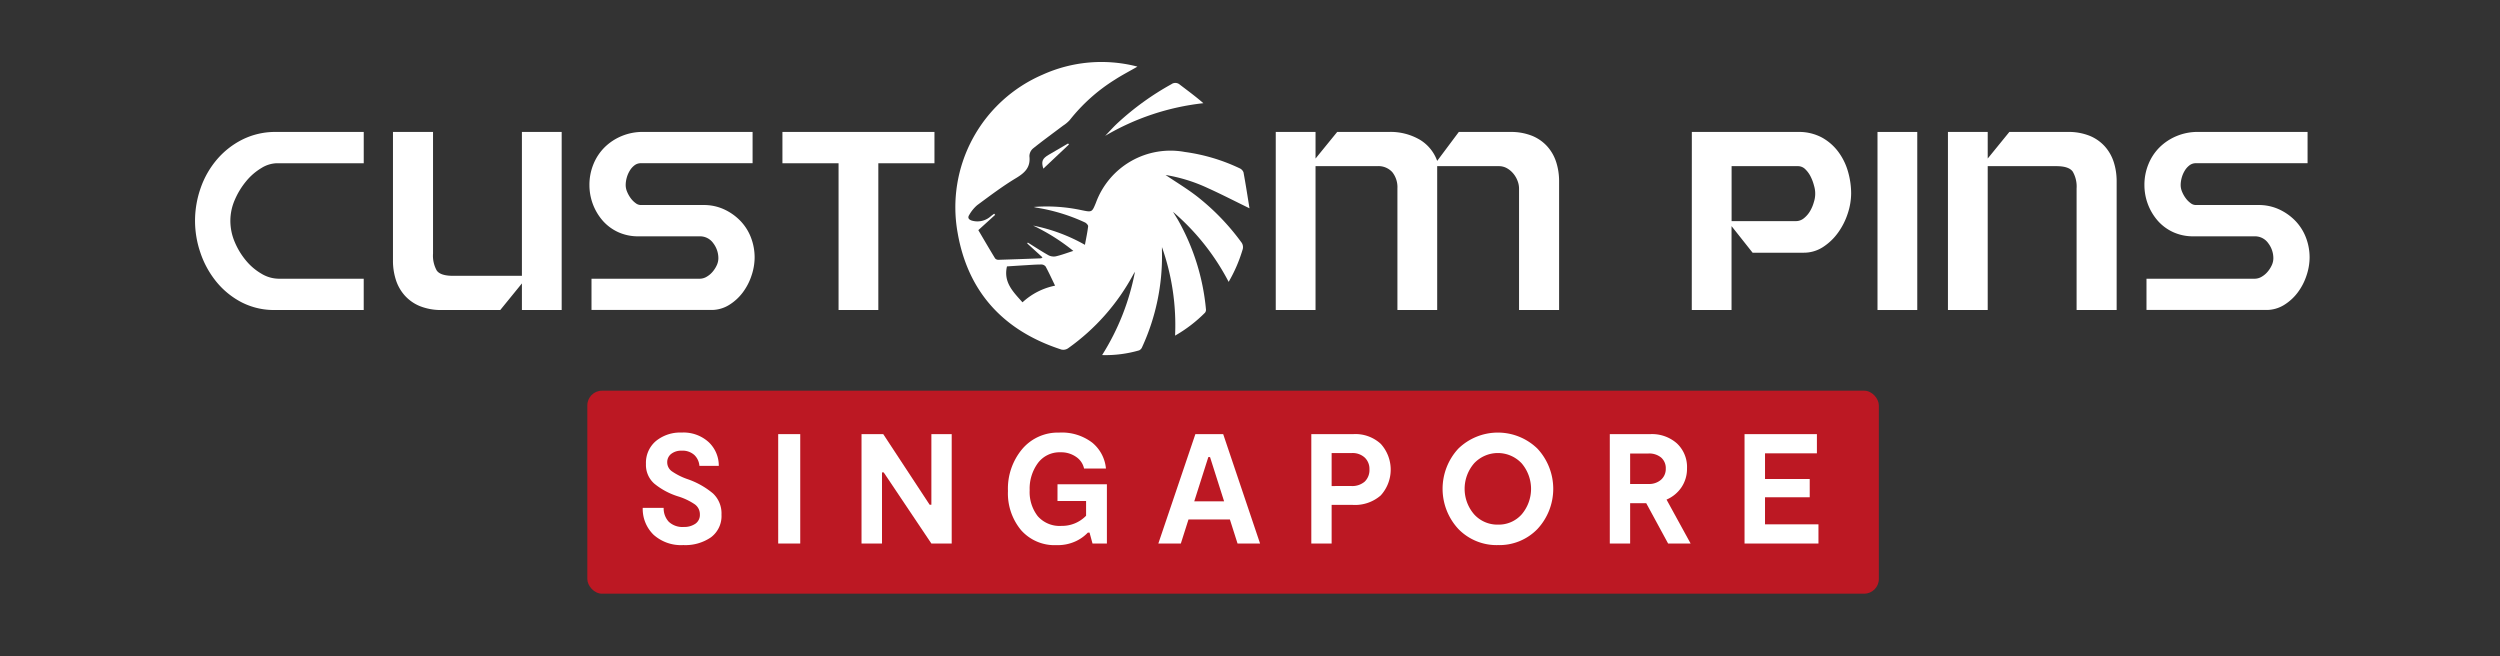 <svg xmlns="http://www.w3.org/2000/svg" xmlns:xlink="http://www.w3.org/1999/xlink" width="282" height="74" viewBox="0 0 282 74">
  <rect x="0" y="0" width="282" height="74" fill="#333333" stroke="none"/>
  <defs>
    <clipPath id="clip-custompins-singapore">
      <rect width="282" height="74"/>
    </clipPath>
  </defs>
  <g id="custompins-singapore" clip-path="url(#clip-custompins-singapore)">
    <g id="Group_3090" data-name="Group 3090" transform="translate(-124.703 -64.658)">
      <g id="Group_3089" data-name="Group 3089" transform="translate(146.703 71.658)">
        <g id="Group_3077" data-name="Group 3077" transform="translate(85.769)">
          <g id="Group_3076" data-name="Group 3076">
            <path id="Path_24037" data-name="Path 24037" d="M777.492,282.6a22.619,22.619,0,0,0-4.536-2.857,19.515,19.515,0,0,1,5.847,2.173c.135-.74.281-1.41.36-2.089.016-.133-.2-.361-.358-.437a20.584,20.584,0,0,0-5.468-1.669c-.052-.009-.1-.025-.311-.077a18.8,18.8,0,0,1,5.4.362c1.171.238,1.168.254,1.618-.844a8.953,8.953,0,0,1,10.034-5.721,20.912,20.912,0,0,1,6.154,1.83.837.837,0,0,1,.456.462c.246,1.316.447,2.642.678,4.062-1.7-.829-3.214-1.611-4.764-2.309a18.151,18.151,0,0,0-4.706-1.45c1.18.8,2.5,1.583,3.689,2.525a26.174,26.174,0,0,1,4.835,5.032.906.906,0,0,1,.155.9,16.6,16.6,0,0,1-1.561,3.6,26.422,26.422,0,0,0-6.281-7.905c.184.3.372.594.552.895a25.128,25.128,0,0,1,3.167,10.088.537.537,0,0,1-.1.394,15.712,15.712,0,0,1-3.381,2.592,26.418,26.418,0,0,0-1.48-9.986c0,.169-.008.339,0,.507a24.5,24.5,0,0,1-2.234,10.766.676.676,0,0,1-.344.376,13.622,13.622,0,0,1-4.173.531,27.082,27.082,0,0,0,3.707-9.4c-.075.123-.16.242-.224.371a24.282,24.282,0,0,1-7.332,8.269.945.945,0,0,1-.744.137c-6.487-2.1-10.548-6.465-11.708-13.191a16.283,16.283,0,0,1,9.592-17.817,16.1,16.1,0,0,1,10.477-.964c.062.015.124.035.214.06-.886.51-1.756.96-2.574,1.491a19.88,19.88,0,0,0-5.063,4.54,3.753,3.753,0,0,1-.752.626c-1.133.858-2.287,1.69-3.394,2.581a1.164,1.164,0,0,0-.4.869c.142,1.248-.511,1.865-1.507,2.464-1.525.918-2.954,2-4.389,3.059a4.141,4.141,0,0,0-.887,1.09c-.2.3-.1.516.284.644a2.254,2.254,0,0,0,2.182-.524l.34-.252.115.129-1.9,1.724c.611,1.037,1.241,2.117,1.891,3.186a.483.483,0,0,0,.37.161c1.6-.046,3.206-.107,4.808-.166.03,0,.058-.035.172-.107l-1.725-1.573.064-.1c.776.482,1.539.987,2.335,1.433a1.276,1.276,0,0,0,.838.119C776.159,283.065,776.767,282.833,777.492,282.6Zm-5.732,5.8a7.6,7.6,0,0,1,3.674-1.879c-.386-.8-.7-1.489-1.063-2.157a.624.624,0,0,0-.477-.231c-.6,0-1.2.047-1.8.083-.718.042-1.436.09-2.086.132C769.593,286.144,770.7,287.212,771.76,288.4Z" transform="translate(-764.191 -261.298)" fill="#fff"/>
            <path id="Path_24038" data-name="Path 24038" d="M796.967,271.835c.472-.488.923-1,1.419-1.46a31.156,31.156,0,0,1,6.052-4.367.757.757,0,0,1,.942.043c.891.679,1.795,1.341,2.666,2.1A27.79,27.79,0,0,0,796.967,271.835Z" transform="translate(-780.073 -263.51)" fill="#fff"/>
            <path id="Path_24039" data-name="Path 24039" d="M786.216,279.228l-2.894,2.729c-.245-.818-.131-1.133.632-1.58q1.078-.632,2.16-1.261Z" transform="translate(-773.405 -269.932)" fill="#fff"/>
          </g>
        </g>
        <path id="Path_24040" data-name="Path 24040" d="M597.793,286.652a11.17,11.17,0,0,1,.643-3.76,10.017,10.017,0,0,1,1.847-3.215,9.166,9.166,0,0,1,2.886-2.243,8.285,8.285,0,0,1,3.76-.841h9.894v3.529h-9.8a3.464,3.464,0,0,0-1.748.544,6.607,6.607,0,0,0-1.7,1.467,8.565,8.565,0,0,0-1.286,2.094,5.923,5.923,0,0,0-.511,2.391,6.087,6.087,0,0,0,.495,2.392,8.181,8.181,0,0,0,1.27,2.094,6.53,6.53,0,0,0,1.748,1.483,3.827,3.827,0,0,0,1.929.561h9.6v3.529H606.83a8,8,0,0,1-3.859-.907,9.08,9.08,0,0,1-2.836-2.358,10.464,10.464,0,0,1-1.748-3.232A11.116,11.116,0,0,1,597.793,286.652Z" transform="translate(-597.793 -268.709)" fill="#fff"/>
        <path id="Path_24041" data-name="Path 24041" d="M660.139,296.678h-4.485v-3l-2.441,3H646.65a6.4,6.4,0,0,1-2.523-.445,4.668,4.668,0,0,1-1.715-1.22,4.88,4.88,0,0,1-.989-1.781,6.979,6.979,0,0,1-.314-2.094V276.593h4.519v13.72a3.439,3.439,0,0,0,.412,1.9q.411.611,1.863.61h7.751V276.593h4.485Z" transform="translate(-618.782 -268.709)" fill="#fff"/>
        <path id="Path_24042" data-name="Path 24042" d="M684.337,293.149h12.2a1.549,1.549,0,0,0,.775-.214,2.507,2.507,0,0,0,.676-.56,3.158,3.158,0,0,0,.478-.742,1.889,1.889,0,0,0,.182-.791,2.785,2.785,0,0,0-.577-1.7,1.82,1.82,0,0,0-1.534-.775h-6.893a5.382,5.382,0,0,1-2.309-.478,5.2,5.2,0,0,1-1.731-1.286,6.111,6.111,0,0,1-1.5-4.007,6.135,6.135,0,0,1,.462-2.391,5.7,5.7,0,0,1,1.27-1.9,6.024,6.024,0,0,1,1.913-1.253,6.137,6.137,0,0,1,2.391-.462h12.368v3.529h-12.6a1.167,1.167,0,0,0-.709.23,2.106,2.106,0,0,0-.544.611,3.086,3.086,0,0,0-.346.808,3.128,3.128,0,0,0-.116.825,1.959,1.959,0,0,0,.165.758,3.35,3.35,0,0,0,.412.726,2.544,2.544,0,0,0,.544.544.967.967,0,0,0,.561.214h7.091a5.453,5.453,0,0,1,2.342.495,6.092,6.092,0,0,1,1.83,1.3,5.594,5.594,0,0,1,1.188,1.88,6.241,6.241,0,0,1,.412,2.259,6.452,6.452,0,0,1-.346,2.012,6.582,6.582,0,0,1-.989,1.913,5.593,5.593,0,0,1-1.551,1.418,3.777,3.777,0,0,1-2.028.561H684.337Z" transform="translate(-639.616 -268.709)" fill="#fff"/>
        <path id="Path_24043" data-name="Path 24043" d="M743.486,276.593v3.529h-6.332v16.556h-4.485V280.122h-6.332v-3.529Z" transform="translate(-660.079 -268.709)" fill="#fff"/>
        <path id="Path_24044" data-name="Path 24044" d="M838.788,276.593v3l2.441-3H847a6.562,6.562,0,0,1,3.578.891,4.581,4.581,0,0,1,1.93,2.375l2.44-3.265h5.772a6.388,6.388,0,0,1,2.524.446,4.677,4.677,0,0,1,1.715,1.22,4.9,4.9,0,0,1,.989,1.781,7,7,0,0,1,.313,2.094v14.544h-4.518v-13.72a2.423,2.423,0,0,0-.165-.841,2.853,2.853,0,0,0-.478-.825,2.568,2.568,0,0,0-.726-.61,1.825,1.825,0,0,0-.906-.231h-6.959v16.226h-4.485v-13.72a2.73,2.73,0,0,0-.578-1.831,2.11,2.11,0,0,0-1.7-.676h-6.959v16.226H834.3V276.593Z" transform="translate(-712.395 -268.709)" fill="#fff"/>
        <path id="Path_24045" data-name="Path 24045" d="M925.353,276.593h11.972a5.475,5.475,0,0,1,2.7.627,5.8,5.8,0,0,1,1.863,1.632,6.863,6.863,0,0,1,1.089,2.243,8.962,8.962,0,0,1,.346,2.424,7.332,7.332,0,0,1-.379,2.26,7.827,7.827,0,0,1-1.088,2.16,6.308,6.308,0,0,1-1.7,1.632,3.969,3.969,0,0,1-2.21.643h-5.739l-2.375-3v9.465h-4.485Zm4.485,3.859v6.2h7.255a1.42,1.42,0,0,0,.907-.33,2.907,2.907,0,0,0,.693-.808,4.185,4.185,0,0,0,.429-1.023,3.054,3.054,0,0,0,.016-1.83,5.017,5.017,0,0,0-.379-1.023,3.028,3.028,0,0,0-.61-.841,1.161,1.161,0,0,0-.824-.346Z" transform="translate(-756.514 -268.709)" fill="#fff"/>
        <path id="Path_24046" data-name="Path 24046" d="M965.983,276.593h4.485v20.085h-4.485Z" transform="translate(-776.201 -268.709)" fill="#fff"/>
        <path id="Path_24047" data-name="Path 24047" d="M981.4,276.593h4.486v3l2.44-3h6.564a6.383,6.383,0,0,1,2.523.446,4.68,4.68,0,0,1,1.715,1.22,4.9,4.9,0,0,1,.989,1.781,7.011,7.011,0,0,1,.313,2.094v14.544h-4.518v-13.72a3.352,3.352,0,0,0-.429-1.88q-.428-.625-1.847-.626h-7.75v16.226H981.4Z" transform="translate(-783.672 -268.709)" fill="#fff"/>
        <path id="Path_24048" data-name="Path 24048" d="M1024.63,293.149h12.2a1.547,1.547,0,0,0,.775-.214,2.517,2.517,0,0,0,.676-.56,3.164,3.164,0,0,0,.478-.742,1.886,1.886,0,0,0,.181-.791,2.783,2.783,0,0,0-.577-1.7,1.82,1.82,0,0,0-1.533-.775h-6.893a5.382,5.382,0,0,1-2.309-.478,5.2,5.2,0,0,1-1.731-1.286,6.116,6.116,0,0,1-1.5-4.007,6.124,6.124,0,0,1,.462-2.391,5.684,5.684,0,0,1,1.269-1.9,6.028,6.028,0,0,1,1.913-1.253,6.14,6.14,0,0,1,2.391-.462H1042.8v3.529h-12.6a1.166,1.166,0,0,0-.709.23,2.117,2.117,0,0,0-.545.611,3.1,3.1,0,0,0-.346.808,3.183,3.183,0,0,0-.115.825,1.949,1.949,0,0,0,.165.758,3.313,3.313,0,0,0,.412.726,2.538,2.538,0,0,0,.544.544.965.965,0,0,0,.56.214h7.091a5.455,5.455,0,0,1,2.342.495,6.1,6.1,0,0,1,1.831,1.3,5.6,5.6,0,0,1,1.187,1.88,6.243,6.243,0,0,1,.412,2.259,6.446,6.446,0,0,1-.346,2.012,6.574,6.574,0,0,1-.989,1.913,5.6,5.6,0,0,1-1.55,1.418,3.78,3.78,0,0,1-2.028.561H1024.63Z" transform="translate(-804.506 -268.709)" fill="#fff"/>
      </g>
      <rect id="Rectangle_626" data-name="Rectangle 626" width="145.685" height="22.899" rx="1.66" transform="translate(190.952 108.727)" fill="#bc1823"/>
      <g id="Group_3079" data-name="Group 3079" transform="translate(197.202 113.451)">
        <path id="Path_24049" data-name="Path 24049" d="M704.649,351.634a2.993,2.993,0,0,1-1.181,2.556,5.089,5.089,0,0,1-3.121.881,4.641,4.641,0,0,1-3.358-1.163,4.076,4.076,0,0,1-1.225-3.032h2.362a2.214,2.214,0,0,0,.582,1.569,2.255,2.255,0,0,0,1.692.582,2.208,2.208,0,0,0,1.3-.362,1.2,1.2,0,0,0,.511-1.049,1.378,1.378,0,0,0-.555-1.128,6.974,6.974,0,0,0-1.93-.917,8.009,8.009,0,0,1-2.653-1.428,2.809,2.809,0,0,1-.944-2.222,3.212,3.212,0,0,1,1.129-2.591,4.328,4.328,0,0,1,2.891-.952,4.212,4.212,0,0,1,3.059,1.085,3.635,3.635,0,0,1,1.137,2.671h-2.186a1.9,1.9,0,0,0-.573-1.225,1.987,1.987,0,0,0-1.437-.486,1.819,1.819,0,0,0-1.172.361,1.173,1.173,0,0,0-.449.961,1.23,1.23,0,0,0,.52,1,7.289,7.289,0,0,0,1.754.882,9.007,9.007,0,0,1,2.891,1.622A3.084,3.084,0,0,1,704.649,351.634Z" transform="translate(-695.764 -342.379)" fill="#fff"/>
        <path id="Path_24050" data-name="Path 24050" d="M727.9,342.721v12.341h-2.486V342.721Z" transform="translate(-710.132 -342.545)" fill="#fff"/>
        <path id="Path_24051" data-name="Path 24051" d="M751.526,342.721h2.292v12.341h-2.292l-5.377-8.021h-.194v8.021h-2.309V342.721h2.45l5.236,7.968h.194Z" transform="translate(-718.965 -342.545)" fill="#fff"/>
        <path id="Path_24052" data-name="Path 24052" d="M781.281,348.214h5.571V354.9h-1.622l-.335-1.234H784.7a4.522,4.522,0,0,1-1.357.97,4.825,4.825,0,0,1-2.169.44,5.029,5.029,0,0,1-4.011-1.7,6.484,6.484,0,0,1-1.472-4.4,6.958,6.958,0,0,1,1.613-4.742,5.258,5.258,0,0,1,4.152-1.851,5.644,5.644,0,0,1,3.747,1.137,4.287,4.287,0,0,1,1.542,2.918h-2.468a2.124,2.124,0,0,0-.882-1.305,2.938,2.938,0,0,0-1.781-.528,3.037,3.037,0,0,0-2.539,1.208,4.877,4.877,0,0,0-.935,3.076,4.44,4.44,0,0,0,.908,2.917,3.281,3.281,0,0,0,2.689,1.1,3.77,3.77,0,0,0,2.767-1.145V350.1h-3.226Z" transform="translate(-734.493 -342.379)" fill="#fff"/>
        <path id="Path_24053" data-name="Path 24053" d="M817.533,355.062l-.864-2.715H812l-.863,2.715h-2.539l4.178-12.341h3.138l4.16,12.341Zm-4.883-4.76h3.367l-1.586-4.989h-.194Z" transform="translate(-750.437 -342.545)" fill="#fff"/>
        <path id="Path_24054" data-name="Path 24054" d="M846.82,342.721a4.22,4.22,0,0,1,3.094,1.1,4.326,4.326,0,0,1-.008,5.817,4.412,4.412,0,0,1-3.156,1.066h-2.38v4.355h-2.292V342.721Zm-.247,5.853a2.142,2.142,0,0,0,1.533-.5,1.815,1.815,0,0,0,.53-1.383,1.758,1.758,0,0,0-.53-1.323,2.015,2.015,0,0,0-1.462-.511H844.37v3.72Z" transform="translate(-766.661 -342.545)" fill="#fff"/>
        <path id="Path_24055" data-name="Path 24055" d="M877.066,355.072a6.008,6.008,0,0,1-4.478-1.815,6.667,6.667,0,0,1-.009-9.062,6.4,6.4,0,0,1,8.929,0,6.655,6.655,0,0,1,0,9.062A5.967,5.967,0,0,1,877.066,355.072Zm0-2.309a3.457,3.457,0,0,0,2.662-1.155,4.442,4.442,0,0,0-.009-5.765,3.676,3.676,0,0,0-5.35,0,4.4,4.4,0,0,0,0,5.765A3.529,3.529,0,0,0,877.066,352.763Z" transform="translate(-780.582 -342.379)" fill="#fff"/>
        <path id="Path_24056" data-name="Path 24056" d="M916.517,355.062h-2.539l-2.468-4.549h-1.816v4.549H907.4V342.721h4.584a4.236,4.236,0,0,1,2.989,1.049,3.641,3.641,0,0,1,1.137,2.812,3.747,3.747,0,0,1-.617,2.125,3.864,3.864,0,0,1-1.693,1.4Zm-6.823-10.155v3.438h2.063a2.028,2.028,0,0,0,1.428-.484,1.61,1.61,0,0,0,.529-1.243,1.583,1.583,0,0,0-.52-1.252,2.1,2.1,0,0,0-1.436-.458Z" transform="translate(-798.314 -342.545)" fill="#fff"/>
        <path id="Path_24057" data-name="Path 24057" d="M939.194,352.893h6.029v2.168h-8.338V342.721h8.163v2.168h-5.853v2.892h5.042v2.062h-5.042Z" transform="translate(-812.6 -342.545)" fill="#fff"/>
      </g>
    </g>
  </g>
</svg>
